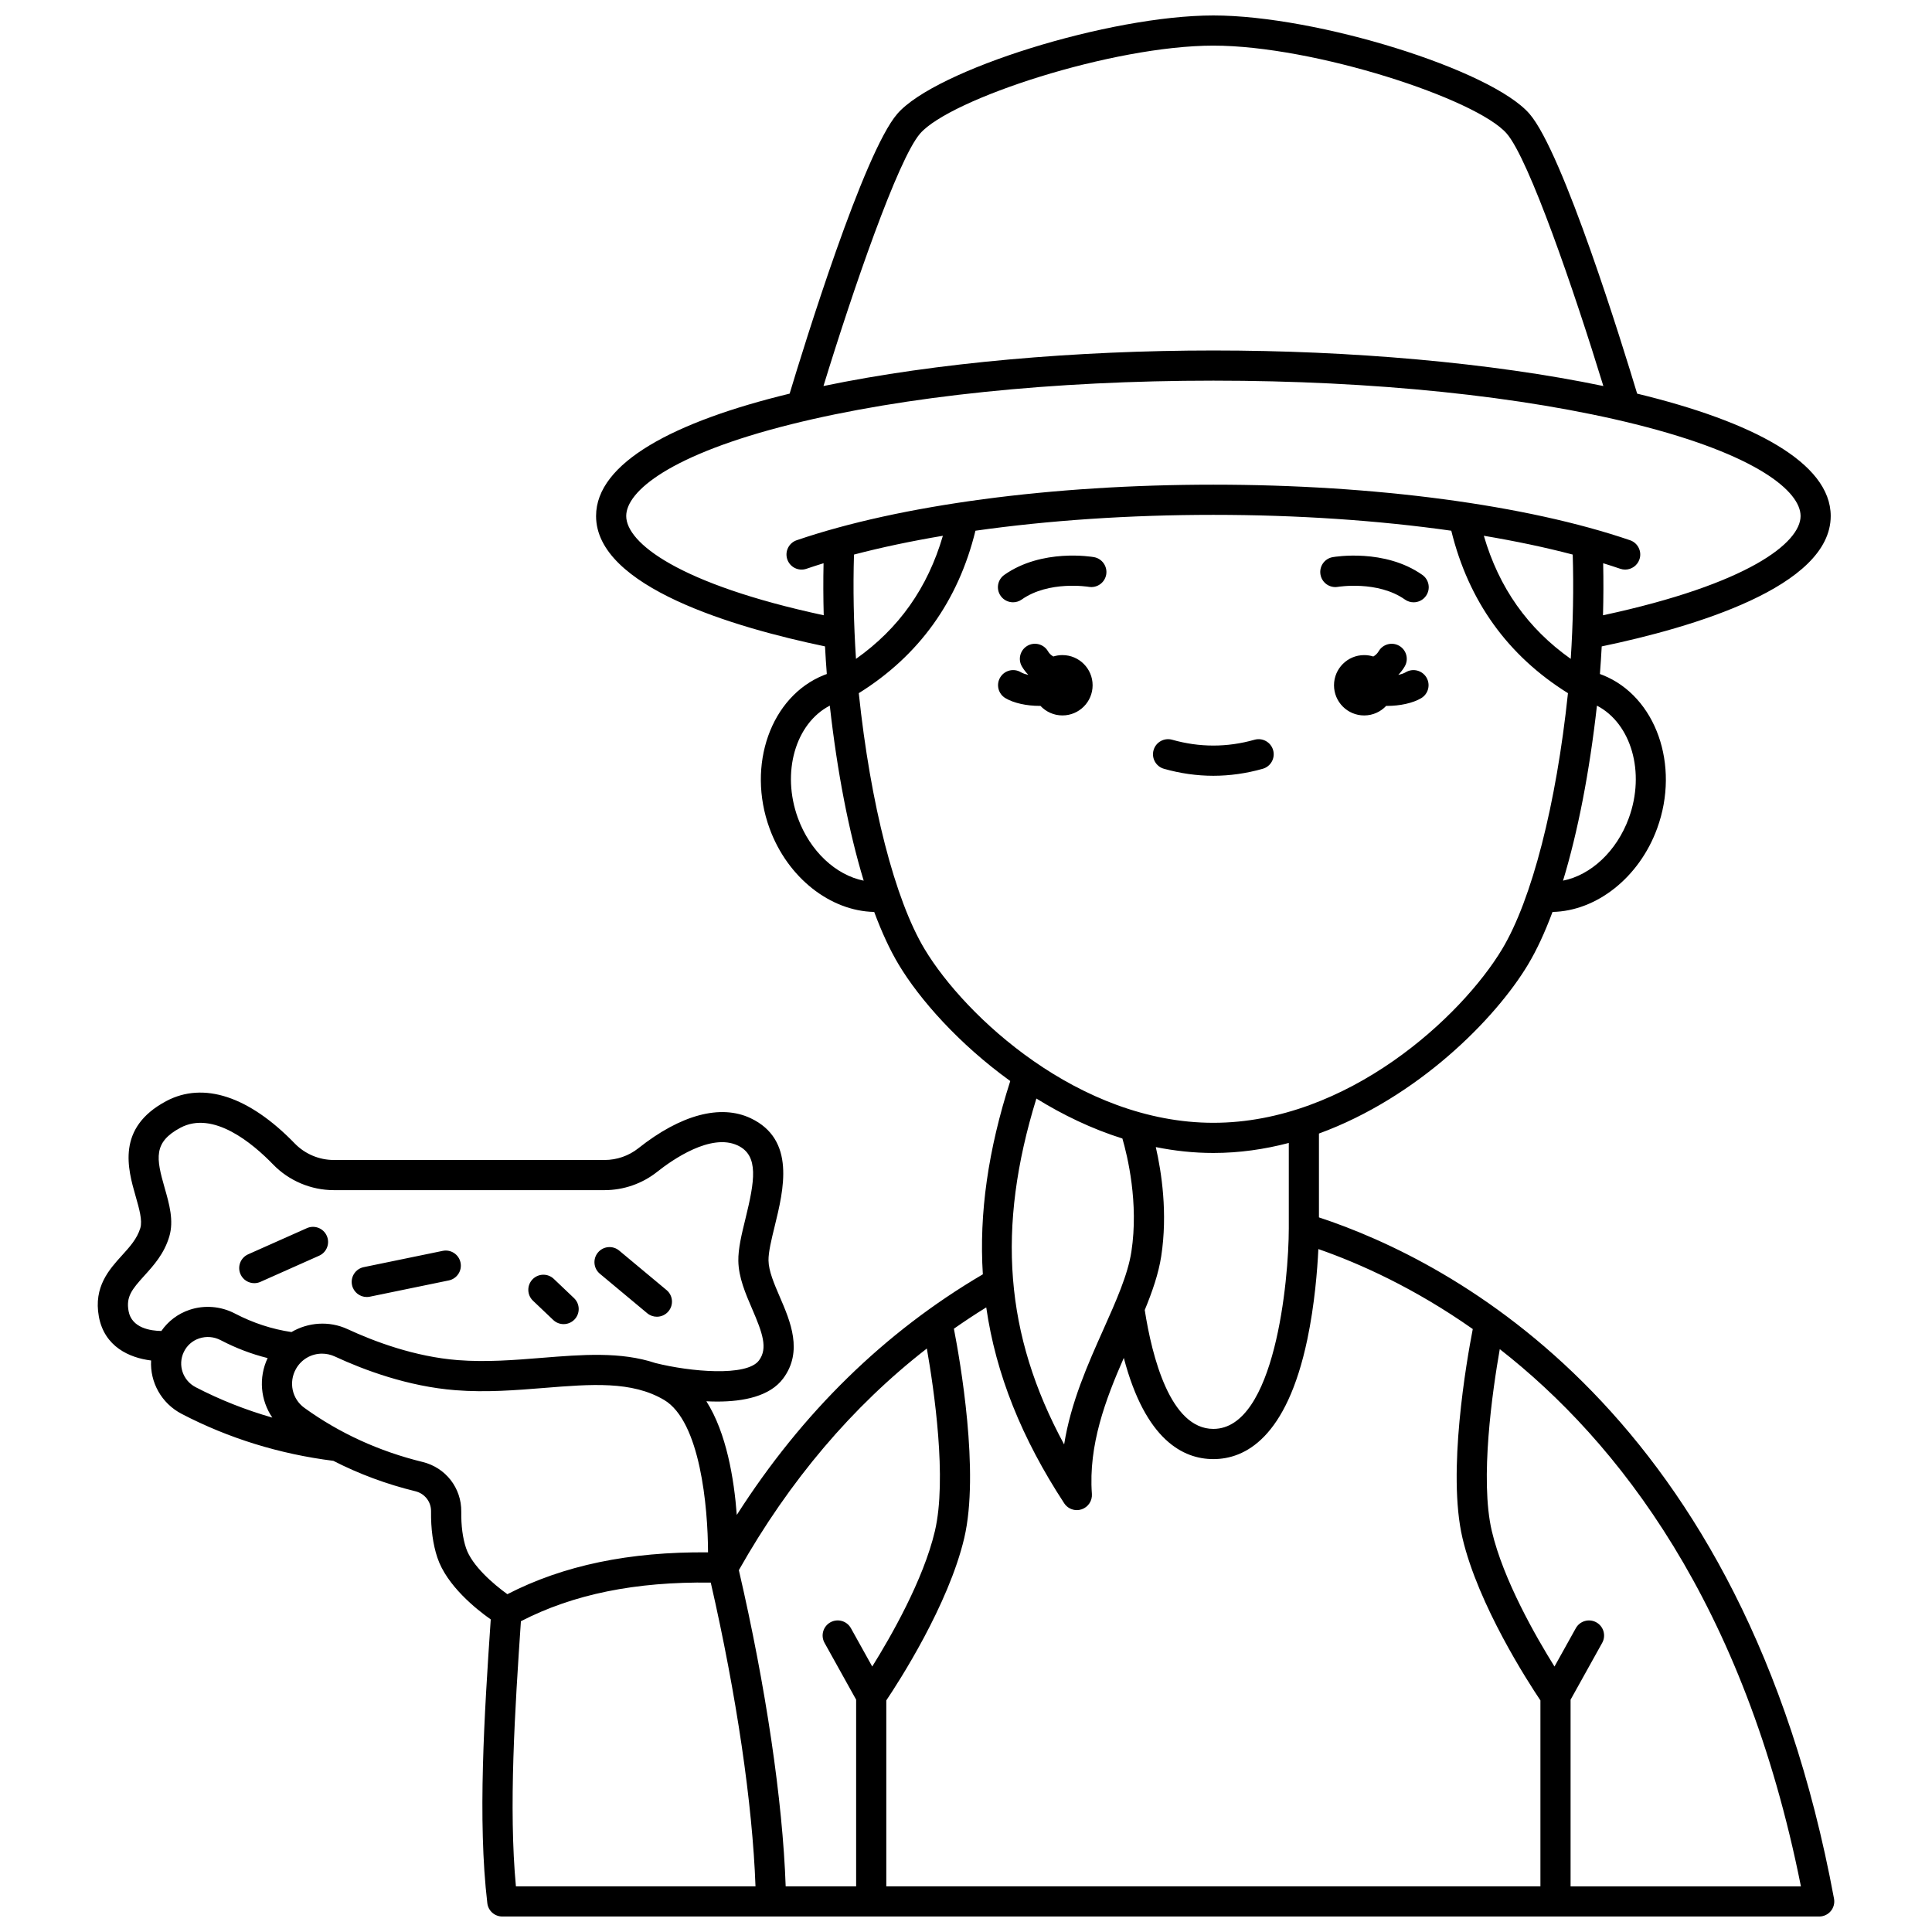 <?xml version="1.0" encoding="UTF-8"?>
<!-- Uploaded to: SVG Repo, www.svgrepo.com, Generator: SVG Repo Mixer Tools -->
<svg width="800px" height="800px" version="1.1" viewBox="144 144 512 512" xmlns="http://www.w3.org/2000/svg">
 <defs>
  <clipPath id="a">
   <path d="m169 148.09h462v503.81h-462z"/>
  </clipPath>
 </defs>
 <g clip-path="url(#a)">
  <path d="m465.55 349.59c-4.348 0-8.75-0.621-13.086-1.852-2.125-0.602-3.359-2.812-2.758-4.938 0.602-2.125 2.812-3.359 4.938-2.758 7.25 2.055 14.559 2.055 21.812 0 2.125-0.602 4.336 0.633 4.938 2.758 0.602 2.125-0.633 4.336-2.758 4.938-4.336 1.23-8.738 1.852-13.086 1.852zm-39.992-31.984c-0.84 0-1.652 0.133-2.414 0.371-0.594-0.332-1.07-0.789-1.414-1.379-1.109-1.91-3.555-2.559-5.465-1.453-1.91 1.109-2.559 3.555-1.453 5.465 0.48 0.824 1.062 1.559 1.703 2.227-0.758-0.152-1.449-0.375-1.977-0.691-1.898-1.129-4.352-0.508-5.481 1.391s-0.508 4.352 1.391 5.481c2.215 1.32 5.656 2.051 9.027 2.051 0.082 0 0.168-0.008 0.25-0.008 1.461 1.559 3.527 2.535 5.832 2.535 4.418 0 7.996-3.582 7.996-7.996 0-4.41-3.582-7.992-7.996-7.992zm90.984 4.543c-0.527 0.312-1.215 0.539-1.977 0.691 0.645-0.668 1.223-1.402 1.703-2.227 1.109-1.91 0.457-4.356-1.453-5.465-1.91-1.105-4.356-0.457-5.465 1.453-0.344 0.59-0.82 1.047-1.414 1.379-0.762-0.242-1.574-0.371-2.414-0.371-4.418 0-7.996 3.582-7.996 7.996 0 4.418 3.582 7.996 7.996 7.996 2.305 0 4.371-0.98 5.832-2.535 0.082 0 0.168 0.008 0.25 0.008 3.371 0 6.812-0.73 9.027-2.051 1.898-1.129 2.519-3.582 1.391-5.481-1.129-1.898-3.582-2.523-5.481-1.395zm-17.988-22.625c0.105-0.016 10.547-1.727 17.77 3.363 0.699 0.492 1.504 0.73 2.301 0.73 1.258 0 2.492-0.59 3.273-1.695 1.273-1.805 0.84-4.301-0.965-5.57-9.977-7.027-23.195-4.801-23.754-4.703-2.172 0.383-3.617 2.449-3.238 4.621 0.375 2.168 2.445 3.629 4.613 3.254zm-64.648-7.879c-0.559-0.098-13.777-2.328-23.754 4.703-1.805 1.273-2.238 3.766-0.965 5.57 0.777 1.105 2.016 1.695 3.273 1.695 0.797 0 1.598-0.238 2.301-0.73 7.195-5.07 17.586-3.394 17.77-3.363 2.168 0.375 4.238-1.074 4.625-3.246 0.375-2.168-1.078-4.242-3.25-4.629zm-263.71 201.24c-1.438-7.852 2.75-12.469 6.117-16.176 2.066-2.277 4.023-4.43 4.875-7.266 0.598-1.996-0.297-5.121-1.242-8.426-2.066-7.215-5.191-18.117 8.09-25.203 9.871-5.266 21.973-1.281 34.078 11.219 2.691 2.777 6.461 4.375 10.348 4.375h71.762c3.242 0 6.422-1.105 8.949-3.113 11.215-8.898 21.781-11.723 29.758-7.957 11.996 5.668 8.746 18.926 6.375 28.609-0.863 3.527-1.68 6.856-1.645 9.094 0.047 2.805 1.488 6.148 3.012 9.688 2.766 6.418 6.203 14.406 0.883 21.57-3.523 4.746-10.512 6.129-17.457 6.129-0.973 0-1.945-0.027-2.906-0.078 5.328 8.359 7.344 20.57 8.062 30.125 17.32-27.117 39.211-48.508 65.207-63.77-1.027-16.16 1.418-33.016 7.266-51.219-13.609-9.82-24.023-21.629-29.562-30.859-2.312-3.852-4.484-8.551-6.496-13.953-11.645-0.234-22.957-9.07-27.727-22.129-6.125-16.77 0.332-35 14.395-40.637 0.258-0.102 0.516-0.195 0.773-0.289-0.188-2.457-0.348-4.898-0.477-7.32-24.004-5.012-60.672-15.75-60.672-34.551 0-14.129 20.73-25.027 51.297-32.43 3.801-12.613 19.617-63.863 28.535-74.156 10.125-11.695 56.316-26.066 83.762-26.066 27.445 0 73.637 14.371 83.77 26.066 8.922 10.293 24.734 61.543 28.535 74.156 30.566 7.402 51.297 18.301 51.297 32.43 0 18.809-36.68 29.543-60.688 34.555-0.129 2.422-0.289 4.859-0.477 7.316 0.258 0.094 0.516 0.184 0.77 0.289 14.059 5.637 20.52 23.867 14.395 40.637-4.769 13.062-16.082 21.895-27.727 22.129-2.012 5.406-4.184 10.102-6.496 13.953-8.668 14.445-29.27 35.23-55.402 44.773v22.219c35.184 11.594 112.54 51.441 136.5 180.55 0.219 1.168-0.098 2.371-0.855 3.285-0.758 0.914-1.887 1.441-3.074 1.441h-348.99c-2.027 0-3.734-1.516-3.969-3.527-2.598-21.934-0.805-50.039 0.906-75.203-3.832-2.703-11.676-8.957-14.152-16.402-1.164-3.5-1.727-7.625-1.668-12.258 0.031-2.519-1.672-4.703-4.141-5.305-7.668-1.875-14.938-4.578-21.75-8.066-14.25-1.793-27.77-5.973-40.188-12.438-5.418-2.82-8.422-8.426-8.113-14.152-5.734-0.707-12.375-3.641-13.848-11.664zm45.977 26.797c-3.129-4.566-3.707-10.562-1.25-15.777-4.25-1.059-8.406-2.637-12.414-4.731-1.805-0.945-3.84-1.113-5.734-0.477-1.812 0.609-3.266 1.898-4.082 3.633-1.621 3.441-0.238 7.519 3.148 9.285 6.477 3.363 13.277 6.043 20.332 8.066zm323.18 30.09c3.043 12.938 11.68 27.988 16.602 35.879l5.652-10.16c1.074-1.93 3.508-2.625 5.438-1.551 1.93 1.074 2.625 3.508 1.551 5.438l-8.375 15.059v49.477h61.043c-14.953-74.988-48.508-117.93-79.809-142.38-1.926 10.988-5.336 34.5-2.102 48.242zm27.852-218.77c-1.969 17.629-5.066 33.48-8.984 46.379 7.352-1.457 14.215-7.769 17.43-16.578 4.434-12.141 0.629-25.086-8.445-29.801zm-6.418-40.035c-7.25-1.902-15.148-3.57-23.555-4.981 4.019 13.773 11.605 24.531 23.031 32.625 0.621-9.516 0.797-18.785 0.523-27.645zm-198.56-44.664c29.805-6.207 67.09-9.422 103.34-9.422 36.246 0 73.531 3.211 103.34 9.422-7.769-25.34-19.711-60.098-25.609-66.906-7.984-9.199-51.062-23.305-77.734-23.305s-69.75 14.105-77.727 23.305c-5.898 6.809-17.84 41.57-25.609 66.906zm103.33 26.141c42.781 0 83.027 5.367 110.42 14.723 2.09 0.715 3.207 2.988 2.492 5.074-0.566 1.66-2.121 2.707-3.785 2.707-0.43 0-0.863-0.07-1.293-0.215-1.469-0.504-2.988-0.992-4.535-1.469 0.098 4.508 0.082 9.109-0.043 13.793 38.516-8.277 52.359-19.23 52.359-26.309 0-6.473-11.484-16.258-43.719-24.312-29.836-7.453-69.574-11.559-111.89-11.559-42.316 0-82.051 4.106-111.89 11.559-32.234 8.051-43.719 17.836-43.719 24.312 0 7.078 13.84 18.031 52.34 26.305-0.125-4.684-0.141-9.285-0.043-13.789-1.547 0.48-3.062 0.965-4.535 1.469-2.09 0.715-4.363-0.402-5.074-2.492-0.715-2.09 0.402-4.363 2.492-5.074 27.391-9.355 67.637-14.723 110.42-14.723zm-95.238 18.523c-0.273 8.848-0.098 18.109 0.527 27.645 11.426-8.094 19.008-18.852 23.027-32.625-8.406 1.414-16.305 3.078-23.555 4.981zm2.57 86.418c-3.918-12.902-7.016-28.758-8.984-46.383-9.074 4.711-12.879 17.66-8.445 29.801 3.215 8.809 10.082 15.125 17.43 16.582zm92.668 64.168c35.629 0 65.852-28.238 76.531-46.039 7.875-13.121 14.344-38.352 17.438-67.816-15.969-9.957-26.355-24.414-30.918-43.051-19.27-2.734-40.789-4.203-63.051-4.203s-43.781 1.469-63.051 4.203c-4.562 18.633-14.949 33.094-30.918 43.051 3.086 29.441 9.559 54.688 17.438 67.816 10.68 17.801 40.902 46.039 76.531 46.039zm-13.816 35.336c-0.707 4.617-2.348 9.371-4.371 14.281 1.91 12.258 6.738 31.504 18.188 31.504 16.297 0 19.98-39.348 19.988-53.133v-22.648c-6.418 1.684-13.105 2.656-19.988 2.656-5.207 0-10.305-0.562-15.258-1.559 1.535 6.711 3.18 17.551 1.441 28.898zm-10.293-31.172c-8.148-2.566-15.805-6.266-22.797-10.594-10.578 34.312-8.398 62.594 7.356 91.672 1.773-11.16 6.297-21.285 10.426-30.523 3.324-7.441 6.465-14.469 7.402-20.594 1.977-12.902-1.047-25.348-2.387-29.961zm-44.656 50.402c1.641 8.43 6.844 38.059 2.742 55.484-4.18 17.766-17.387 38.16-20.656 43.023v49.281h173.35v-49.281c-3.269-4.863-16.473-25.258-20.656-43.023-4.086-17.367 1.07-46.852 2.727-55.391-15.5-10.902-30.02-17.398-40.918-21.195-0.27 5.582-0.988 14.695-2.922 23.918-5.508 26.234-16.582 31.742-24.902 31.742-7.981 0-18-5.016-23.738-26.82-4.789 10.93-9.414 23.059-8.457 36.047 0.133 1.816-0.98 3.496-2.707 4.082-0.422 0.145-0.855 0.211-1.281 0.211-1.32 0-2.594-0.656-3.348-1.809-11.266-17.215-18.109-34.215-20.66-51.914-2.914 1.785-5.762 3.684-8.57 5.644zm-56.988 63.988c7.156 30.867 11.617 61.039 12.41 83.801h18.672v-49.477l-8.375-15.059c-1.074-1.93-0.379-4.363 1.551-5.438 1.93-1.07 4.363-0.379 5.438 1.551l5.652 10.16c4.922-7.891 13.559-22.941 16.602-35.879 3.25-13.805-0.207-37.465-2.129-48.395-19.711 15.32-36.402 34.996-49.82 58.734zm-7.445 3.301c-19.926-0.285-36.438 3.078-50.312 10.234-1.594 23.477-3.269 49.551-1.324 70.266h63.492c-0.785-21.855-5.039-50.758-11.855-80.5zm-12.367-48.41c-8.539-5.059-19.297-4.188-31.758-3.184-7.555 0.609-15.363 1.242-23.512 0.605-12.625-0.98-24.352-5.394-31.965-8.926-1.113-0.516-2.281-0.762-3.426-0.762-2.781 0-5.434 1.457-6.891 4.035-1.996 3.531-1.047 7.969 2.215 10.324 9.277 6.707 19.824 11.531 31.348 14.348 6.106 1.492 10.316 6.91 10.238 13.172-0.047 3.742 0.379 6.984 1.262 9.637 1.566 4.711 7.359 9.645 10.953 12.23 14.852-7.641 32.309-11.281 53.18-11.086-0.035-12.07-2.07-34.727-11.645-40.395zm-141.92-23.555c0.832 4.543 5.898 5.246 8.688 5.281 1.816-2.613 4.394-4.574 7.481-5.609 3.918-1.316 8.289-0.961 11.988 0.969 4.816 2.519 9.863 4.164 15.016 4.926 4.402-2.582 9.965-3.043 14.875-0.77 7.019 3.254 17.785 7.316 29.223 8.207 7.519 0.586 15.008-0.02 22.25-0.605 10.699-0.863 20.914-1.684 30.102 1.379 9.23 2.309 24.203 3.672 27.445-0.695 2.402-3.234 0.918-7.309-1.809-13.641-1.766-4.098-3.59-8.332-3.664-12.719-0.055-3.269 0.879-7.086 1.871-11.129 2.457-10.023 3.644-16.797-2.023-19.473-7.106-3.359-17.312 3.769-21.371 6.992-3.938 3.125-8.879 4.844-13.922 4.844h-71.758c-6.039 0-11.902-2.481-16.09-6.809-5.445-5.621-15.875-14.363-24.57-9.723-7.238 3.863-6.406 8.121-4.168 15.941 1.223 4.269 2.488 8.684 1.215 12.926-1.371 4.57-4.156 7.637-6.613 10.344-3.301 3.648-4.859 5.566-4.164 9.363zm137.45 0.578c0.746 0.625 1.656 0.926 2.559 0.926 1.145 0 2.281-0.488 3.074-1.438 1.414-1.695 1.184-4.219-0.512-5.629l-12.551-10.461c-1.695-1.414-4.219-1.184-5.629 0.512-1.414 1.695-1.184 4.219 0.512 5.629zm-24.91 1.785c0.773 0.738 1.766 1.102 2.754 1.102 1.055 0 2.109-0.418 2.898-1.242 1.523-1.602 1.457-4.129-0.141-5.652l-5.359-5.098c-1.598-1.523-4.129-1.461-5.652 0.141-1.523 1.602-1.457 4.129 0.141 5.652zm-49.414-6.086c0.266 0 0.539-0.027 0.812-0.082l20.93-4.312c2.164-0.445 3.555-2.562 3.109-4.723-0.445-2.164-2.559-3.555-4.723-3.109l-20.93 4.312c-2.164 0.445-3.555 2.562-3.109 4.723 0.387 1.887 2.051 3.191 3.91 3.191zm-29.805-3.664c0.543 0 1.094-0.109 1.625-0.348l15.559-6.93c2.016-0.898 2.926-3.262 2.023-5.277-0.898-2.016-3.258-2.926-5.277-2.023l-15.559 6.93c-2.016 0.898-2.926 3.262-2.023 5.277 0.66 1.488 2.121 2.371 3.652 2.371z"/>
 </g>
</svg>